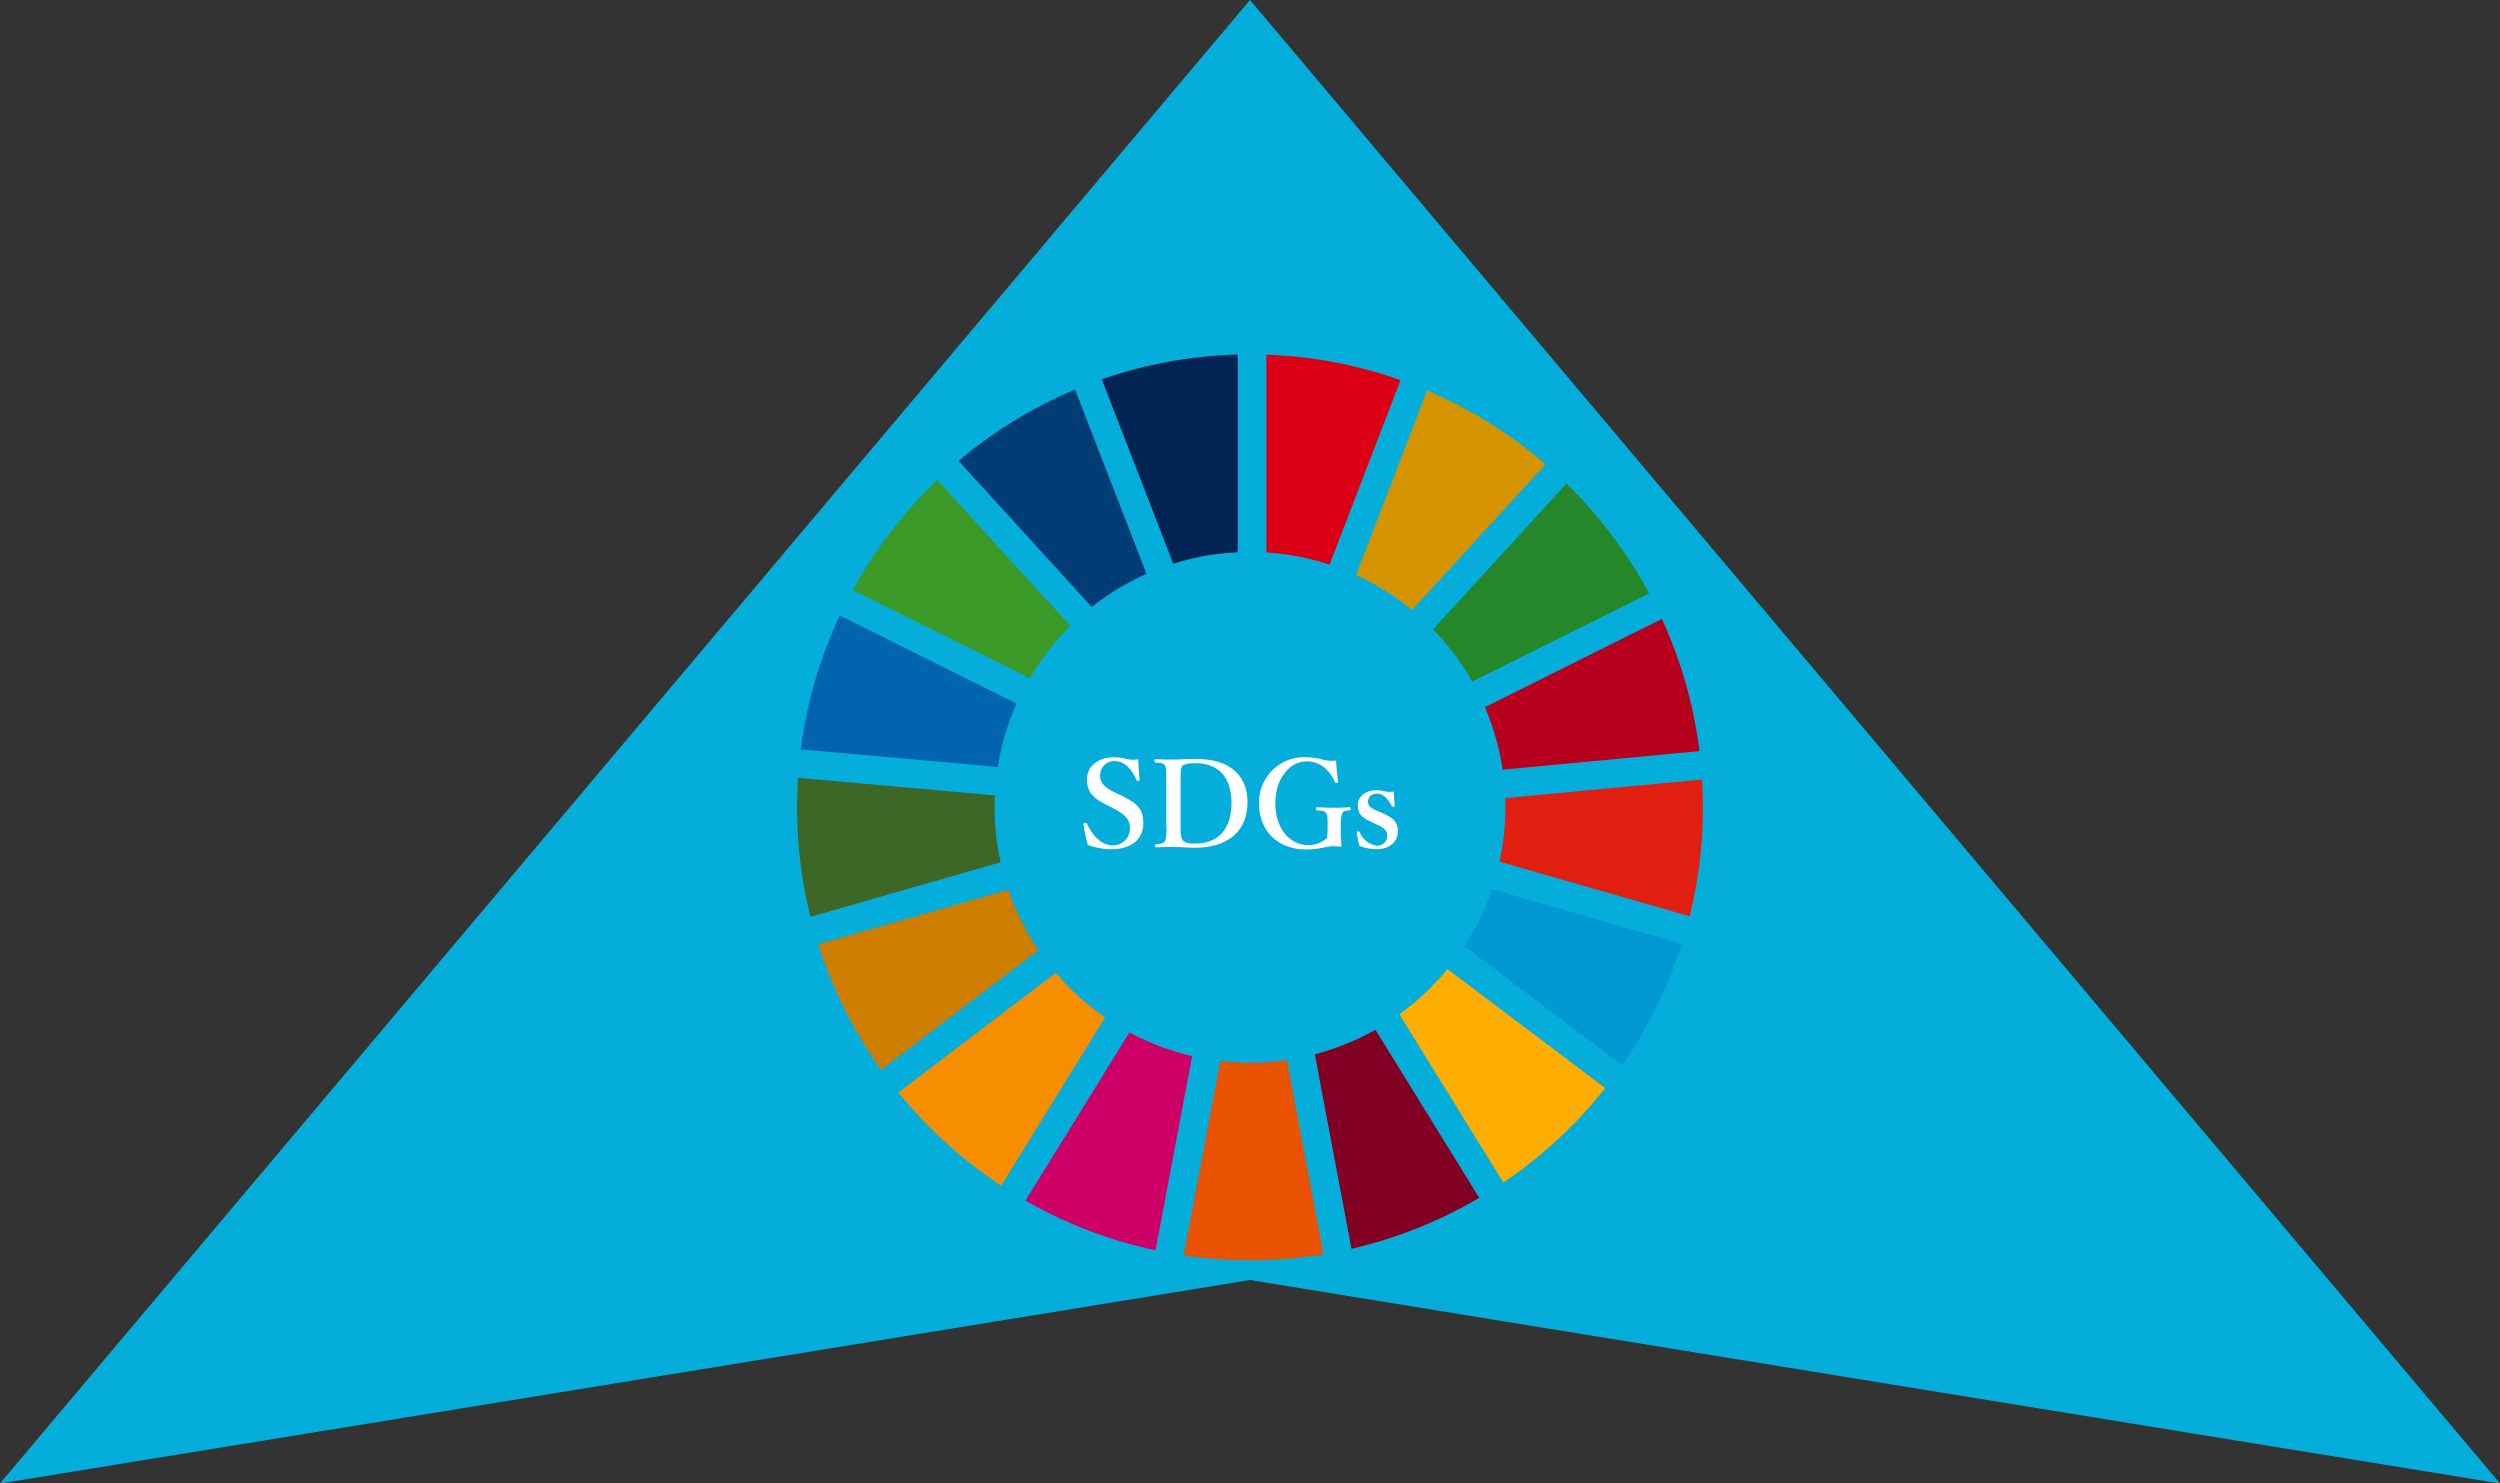<svg xmlns="http://www.w3.org/2000/svg" width="330.738" height="196.255"><rect width="100%" height="100%" fill="#333333" stroke="none"/><defs><clipPath id="a"><path fill="none" d="M0 0h119.843v119.819H0z" data-name="長方形 305"/></clipPath></defs><g data-name="グループ 360"><g data-name="グループ 359"><path fill="#05aeda" d="m165.369 0 165.369 196.255-165.369-26.915L0 196.255Z" data-name="パス 49"/><path fill="#fff" d="M147.142 106.866c1.616.832 2.336 1.456 2.336 2.672a2.222 2.222 0 0 1-2.32 2.3c-1.392 0-2.64-1.264-3.36-2.88-.032-.08-.1-.128-.272-.1-.192.032-.192.144-.176.256a23.524 23.524 0 0 0 .56 2.672 9.209 9.209 0 0 0 3.072.564c2.688 0 4.272-1.3 4.272-3.456 0-1.9-.8-2.624-3.072-3.728l-.864-.416c-1.344-.656-1.776-1.328-1.776-2.048a1.883 1.883 0 0 1 1.92-2.016c1.28 0 2.272 1.056 2.9 2.528.032.08.064.128.24.1.16-.032.16-.08.16-.16-.064-.848-.176-1.888-.176-2.7a4.046 4.046 0 0 1-1.584-.048 6.028 6.028 0 0 0-1.616-.224c-2.144 0-3.584 1.248-3.584 2.88s.636 2.428 2.54 3.388Zm7.152 2.284a6.157 6.157 0 0 1-.16 2.128c-.16.272-.544.368-1.168.416-.112.016-.144.032-.144.208s.032.192.144.192c.672-.028 1.36-.044 2.112-.044.976 0 2.128.1 2.992.1 4.432 0 6.96-2.24 6.96-6 0-3.632-2.368-5.744-6.832-5.744-.976 0-2.352.08-3.136.08-.768 0-1.456-.016-2.192-.048-.112 0-.128.032-.128.224s.032.208.128.208c.688.064 1.072.08 1.232.384.192.352.192.56.192 2.1Zm1.888-5.8c0-1.136-.016-1.632.208-1.952.208-.32.832-.432 1.76-.432 3.072 0 4.768 1.9 4.768 5.248 0 3.424-1.712 5.392-4.88 5.392-.832 0-1.344-.144-1.6-.5-.224-.32-.256-.64-.256-1.952Zm20.576-2.74a4.49 4.49 0 0 1-1.808-.128 8 8 0 0 0-2.064-.3 5.968 5.968 0 0 0-6.32 6.1c0 3.632 2.448 6.1 6.272 6.1 1.68 0 2.672-.432 3.472-.432a6.6 6.6 0 0 1 .992.064c.112 0 .176-.048.176-.112a18.73 18.73 0 0 1-.1-2.368 6.053 6.053 0 0 1 .176-1.936c.192-.336.4-.336.992-.4.112-.016.128-.048.128-.208 0-.176-.016-.192-.128-.192-.736.032-1.328.064-2.064.064-.7 0-1.5-.032-2.24-.064-.112 0-.144.016-.144.192s.032.192.144.208c.672.064 1.056.08 1.216.4.192.368.176.544.176 2.16a7.268 7.268 0 0 1-.08 1.1 3.54 3.54 0 0 1-2.448.944c-2.608 0-4.384-2.32-4.384-5.552 0-3.168 1.824-5.52 4.16-5.52a3.559 3.559 0 0 1 2.3.8 5.419 5.419 0 0 1 1.42 1.928c.064.128.112.176.272.128.144-.048.16-.1.144-.224a30.472 30.472 0 0 1-.26-2.752Zm5.28 8.416c.928.448 1.472.736 1.472 1.424a1.287 1.287 0 0 1-1.392 1.424 2.875 2.875 0 0 1-2.24-1.776c-.048-.112-.064-.112-.224-.1-.144.016-.16.032-.16.144a12.949 12.949 0 0 0 .352 1.748 5.745 5.745 0 0 0 2.272.448c1.984 0 2.816-1.216 2.816-2.32 0-1.424-.8-1.9-2.192-2.512l-.56-.24c-.848-.352-1.2-.688-1.2-1.136 0-.656.352-1.136 1.248-1.136.768 0 1.44.736 1.872 1.616a.182.182 0 0 0 .24.112c.144-.016.176-.048.176-.144-.064-.528-.112-1.3-.144-1.856a3.284 3.284 0 0 1-1.056-.016 5.712 5.712 0 0 0-1.152-.16c-1.776 0-2.528 1.024-2.528 1.92 0 1.376.688 1.76 1.856 2.3Z" data-name="パス 468"/><g data-name="グループ 287"><g clip-path="url(#a)" data-name="グループ 286" transform="translate(105.447 46.905)"><path fill="#3a9927" d="M30.787 42.815a34.033 34.033 0 0 1 5.371-6.909L18.547 16.597A60.275 60.275 0 0 0 7.365 31.148Z" data-name="パス 134"/><path fill="#d39400" d="M73.961 29.173a33.579 33.579 0 0 1 7.385 4.627l17.661-19.282a60.045 60.045 0 0 0-15.652-9.765Z" data-name="パス 135"/><path fill="#b7001e" d="M114.408 34.979 91 46.648a33.493 33.493 0 0 1 2.343 8.272l26.041-2.459a59.421 59.421 0 0 0-4.976-17.482" data-name="パス 136"/><path fill="#25862a" d="m89.321 43.266 23.406-11.668a60.221 60.221 0 0 0-10.938-14.522L84.128 36.354a33.984 33.984 0 0 1 5.193 6.911" data-name="パス 137"/><path fill="#3d6726" d="M26.135 59.901c0-.527.017-1.054.041-1.576L.131 55.991A61.636 61.636 0 0 0 0 59.901a60.033 60.033 0 0 0 1.772 14.485l25.155-7.217a33.844 33.844 0 0 1-.792-7.27" data-name="パス 138"/><path fill="#ffad00" d="M86.043 81.306a34.173 34.173 0 0 1-6.353 5.975l13.752 22.265a60.441 60.441 0 0 0 13.467-12.505Z" data-name="パス 139"/><path fill="#e01f10" d="M93.706 59.899a33.318 33.318 0 0 1-.776 7.186l25.154 7.227a59.709 59.709 0 0 0 1.757-14.413c0-1.235-.041-2.459-.115-3.679l-26.042 2.461c.014.407.024.811.024 1.218" data-name="パス 140"/><path fill="#f68e00" d="M34.223 81.804 13.406 97.626a60.387 60.387 0 0 0 13.595 12.316L40.75 87.697a34.122 34.122 0 0 1-6.527-5.9" data-name="パス 141"/><path fill="#0064ae" d="M26.558 54.564a33.357 33.357 0 0 1 2.494-8.39L5.653 34.518A59.523 59.523 0 0 0 .49 52.226Z" data-name="パス 142"/><path fill="#830025" d="M90.244 111.56 76.513 89.324a33.606 33.606 0 0 1-8.016 3.256l4.848 25.722a59.522 59.522 0 0 0 16.9-6.742" data-name="パス 143"/><path fill="#0098d1" d="M91.931 70.726a33.815 33.815 0 0 1-3.656 7.529l20.885 15.751a59.637 59.637 0 0 0 7.9-16.058Z" data-name="パス 144"/><path fill="#e85200" d="M64.796 93.332a33.513 33.513 0 0 1-8.806.122l-4.843 25.723a60.266 60.266 0 0 0 18.491-.146Z" data-name="パス 145"/><path fill="#db0015" d="M62.081 26.18a33.494 33.494 0 0 1 8.361 1.614L79.836 3.38A59.529 59.529 0 0 0 62.081.02Z" data-name="パス 146"/><path fill="#cd0068" d="M52.265 92.81a33.592 33.592 0 0 1-8.294-3.134l-13.76 22.25a59.647 59.647 0 0 0 17.213 6.578Z" data-name="パス 147"/><path fill="#002555" d="M49.767 27.673a33.486 33.486 0 0 1 8.535-1.518V0a59.672 59.672 0 0 0-17.993 3.277Z" data-name="パス 148"/><path fill="#cd7d00" d="M31.932 78.798a33.567 33.567 0 0 1-3.985-7.988L2.809 78.022a59.7 59.7 0 0 0 8.3 16.6Z" data-name="パス 149"/><path fill="#003d76" d="M38.989 33.399a33.859 33.859 0 0 1 7.246-4.385L36.782 4.63a59.9 59.9 0 0 0-15.417 9.443Z" data-name="パス 150"/></g></g></g></g></svg>